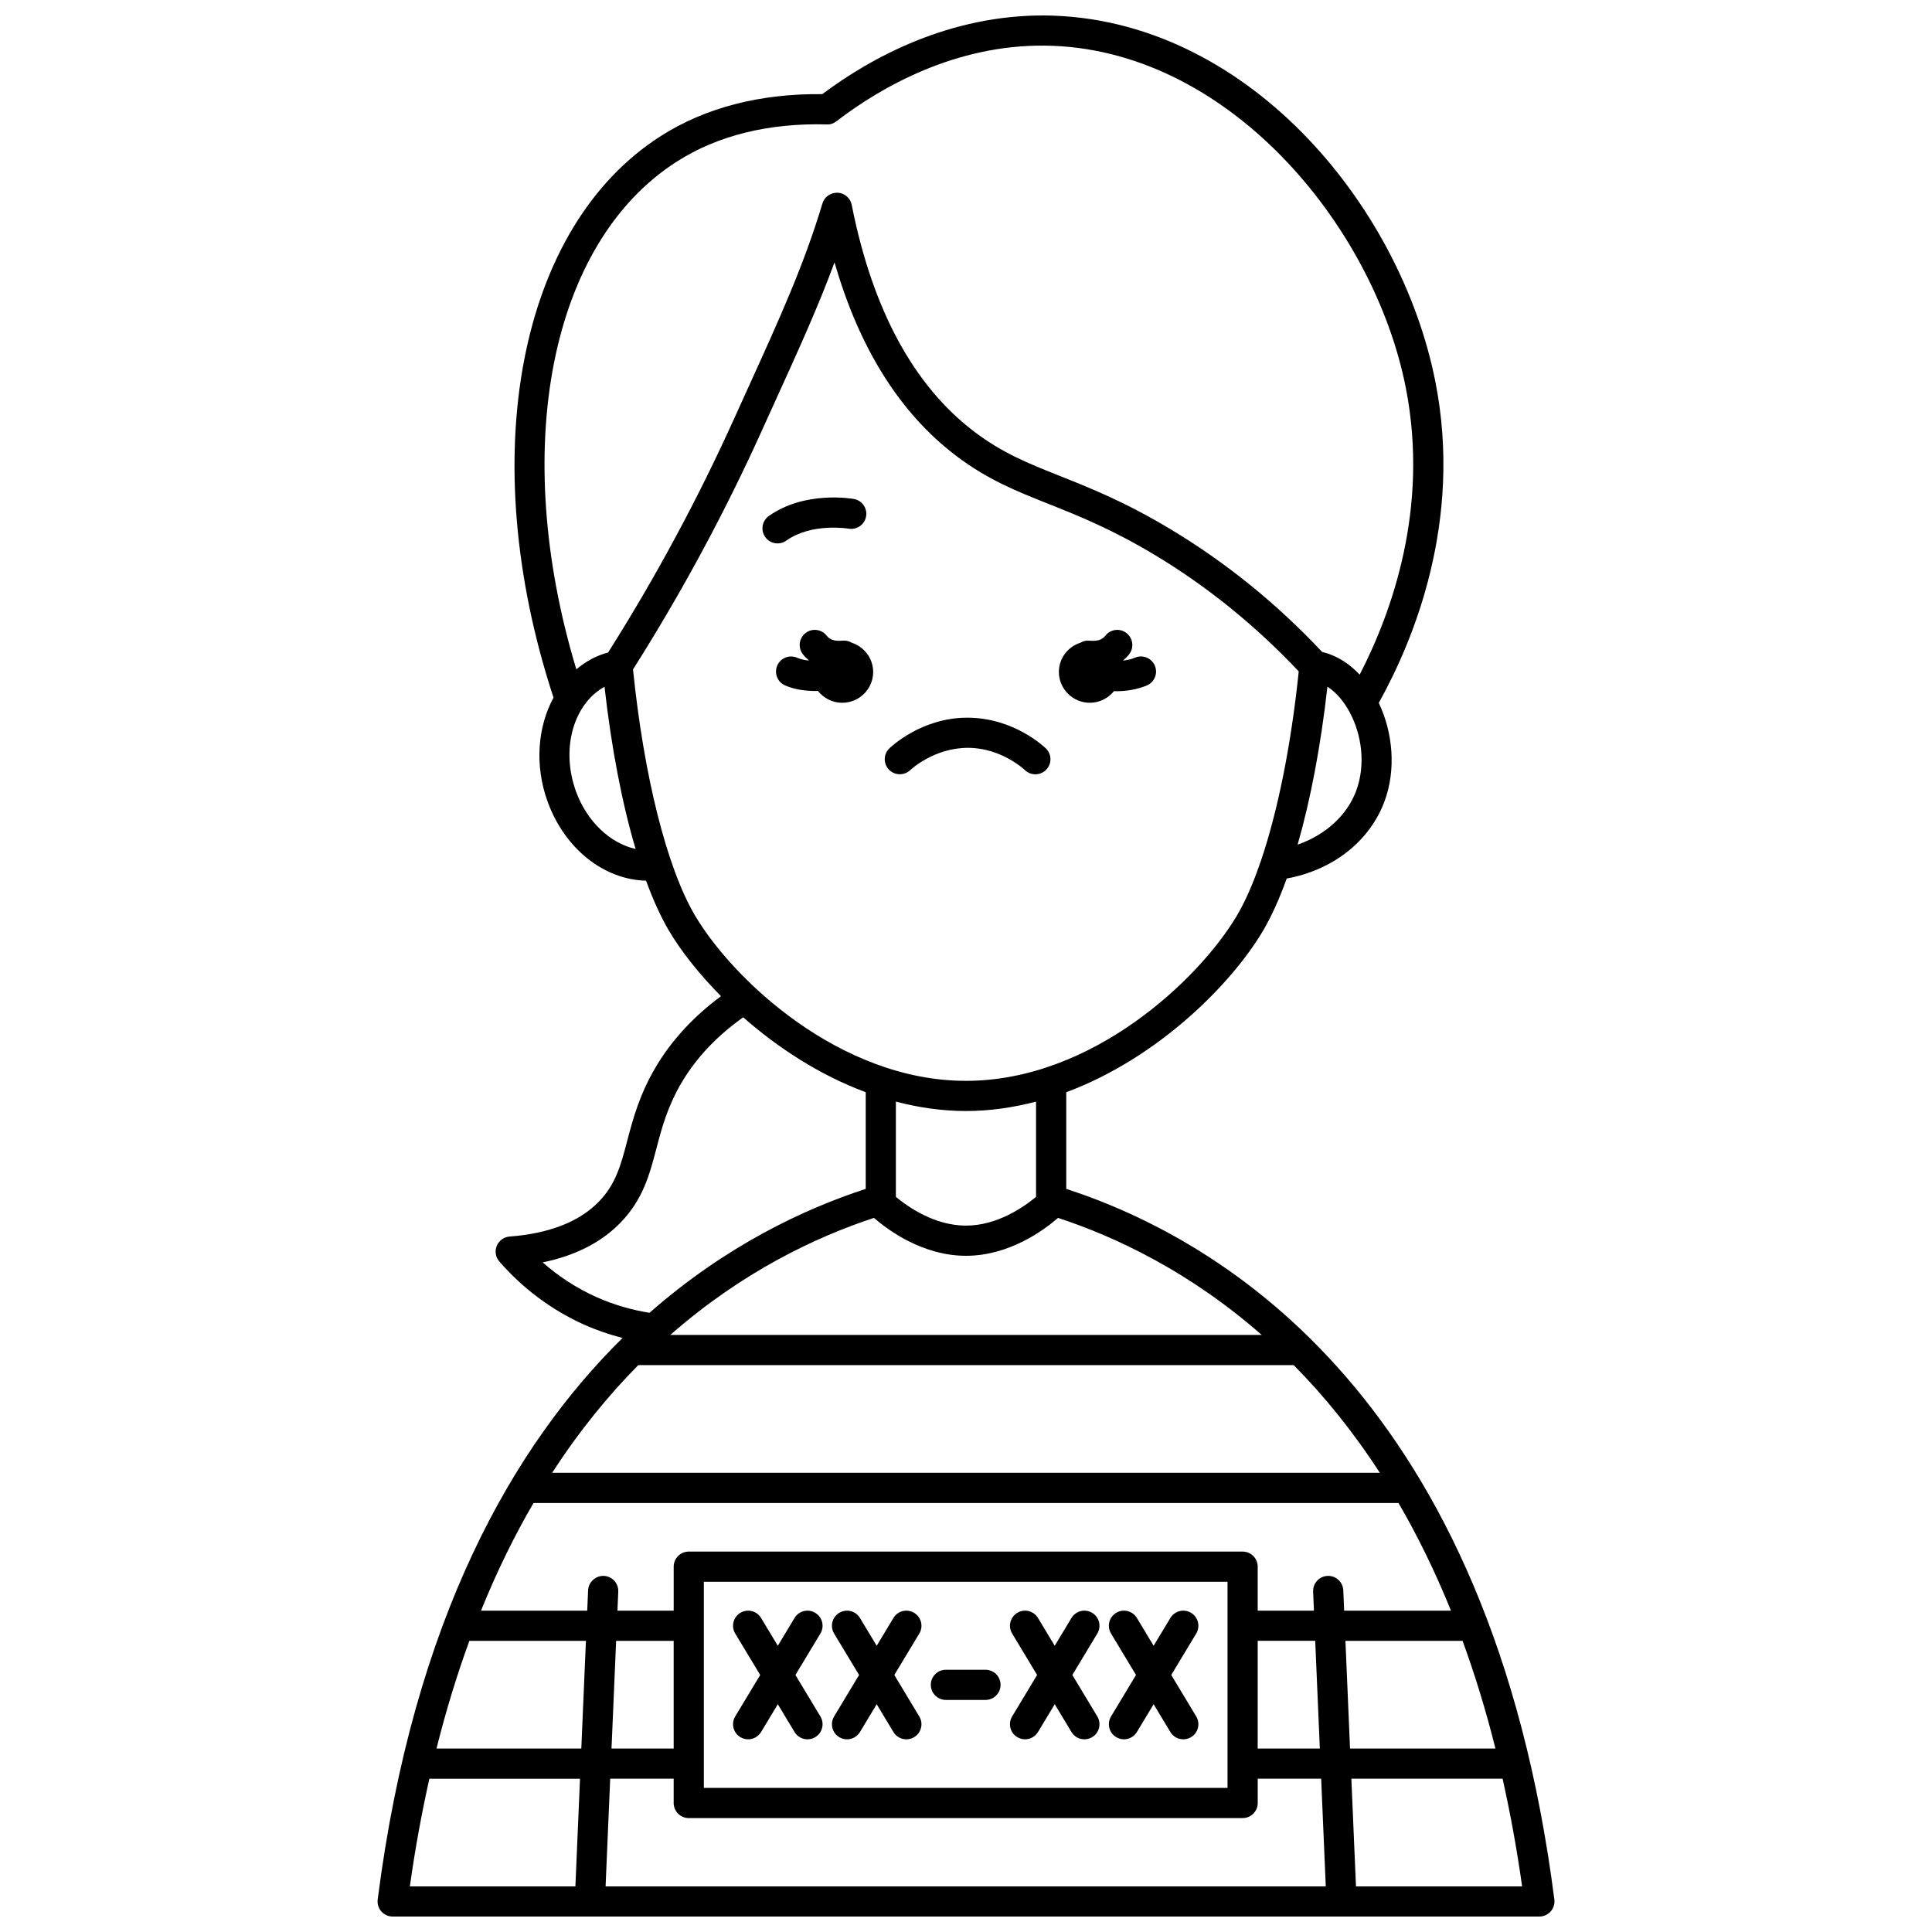 <?xml version="1.0" encoding="UTF-8"?>
<!-- Uploaded to: ICON Repo, www.iconrepo.com, Generator: ICON Repo Mixer Tools -->
<svg width="800px" height="800px" version="1.1" viewBox="144 144 512 512" xmlns="http://www.w3.org/2000/svg">
 <defs>
  <clipPath id="a">
   <path d="m244 148.09h312v503.81h-312z"/>
  </clipPath>
 </defs>
 <path d="m350.06 288.01c0.805 0 1.617-0.242 2.32-0.742 6.707-4.789 16.41-3.184 16.516-3.164 2.156 0.367 4.238-1.066 4.625-3.234 0.387-2.172-1.059-4.25-3.234-4.637-0.527-0.094-13.074-2.238-22.555 4.527-1.797 1.285-2.215 3.781-0.926 5.578 0.777 1.09 2 1.672 3.254 1.672z"/>
 <g clip-path="url(#a)">
  <path d="m426.57 459.07v-25.621c24.582-9.148 43.949-28.941 52.102-42.715 2.258-3.816 4.375-8.512 6.324-13.918 12.09-2.188 21.891-9.762 25.867-20.328 3.188-8.469 2.273-18.352-1.473-26.215 9.246-16.598 22.266-48.086 15.023-85-9.293-47.367-50.539-96.664-103.48-97.176-25.227-0.152-45.863 11.004-59.016 20.852-16.398-0.18-30.906 3.527-42.773 11.09-37.824 24.082-49.402 85.113-28.457 148.83-4.188 7.727-5.074 17.898-1.566 27.57 4.543 12.523 14.969 20.699 26.09 20.949 1.895 5.168 3.941 9.664 6.121 13.344 3.074 5.199 7.793 11.25 13.738 17.27-7.137 5.293-12.973 11.516-17.219 18.664-4.41 7.418-6.121 13.945-7.641 19.711-1.68 6.394-3.012 11.441-7.512 16.078-5.191 5.336-13.148 8.441-23.648 9.242-1.508 0.113-2.82 1.066-3.398 2.465-0.574 1.395-0.316 2.996 0.672 4.137 6.129 7.086 13.859 12.859 22.355 16.691 3.328 1.496 6.777 2.672 10.301 3.586-28.852 28.426-55.379 74.402-64.887 148.82-0.145 1.141 0.207 2.289 0.965 3.152 0.758 0.859 1.855 1.355 3.004 1.355h303.89c1.148 0 2.242-0.496 3.004-1.355 0.754-0.863 1.109-2.012 0.965-3.152-16.883-132.12-87.375-174.66-129.34-188.33zm-158.18 119.77h30.887l-1.223 28.539-38.375-0.004c2.555-10.203 5.477-19.699 8.711-28.535zm16.992-36.535h229.23c5 8.574 9.672 18.07 13.91 28.539h-28.309l-0.23-5.394c-0.098-2.207-1.961-3.914-4.168-3.824-2.207 0.094-3.914 1.961-3.824 4.168l0.215 5.051h-14.902v-11.66c0-2.211-1.789-4-4-4h-146.77c-2.211 0-4 1.789-4 4v11.66h-14.906l0.215-5.051c0.094-2.207-1.617-4.074-3.824-4.168-2.137-0.082-4.07 1.617-4.168 3.824l-0.23 5.394-28.152-0.004c4.242-10.465 8.914-19.961 13.918-28.535zm90.227-75.551c3.793 3.293 12.961 10.043 24.391 10.043 11.434 0 20.594-6.75 24.391-10.043 15.473 5.078 34.945 14.328 53.98 31.02l-156.74 0.004c19.027-16.699 38.504-25.945 53.98-31.023zm-62.469 39.02h173.71c7.922 8.008 15.633 17.441 22.828 28.539h-219.36c7.191-11.098 14.906-20.535 22.828-28.539zm17.387 57.406h138.78v54.633h-138.78zm-23.246 15.66h15.25v28.539h-16.473zm15.25 36.531v6.438c0 2.211 1.789 4 4 4h146.78c2.211 0 4-1.789 4-4v-6.438h16.812l1.223 28.539h-190.86l1.223-28.539zm154.77-7.996v-28.539h15.246l1.223 28.539zm23.254-28.535h31.043c3.234 8.836 6.156 18.332 8.711 28.539h-38.535zm-81.992-117.66c-3.238 2.695-10.281 7.621-18.574 7.621-8.297 0-15.34-4.93-18.574-7.621v-25.242c5.973 1.562 12.176 2.492 18.574 2.492 6.398 0 12.598-0.934 18.574-2.492zm84.809-107.52c-2.461 6.539-8.254 11.676-15.492 14.176 3.41-11.82 6.129-26.078 7.902-41.852 2.231 1.434 4.234 3.727 5.785 6.547 0.027 0.039 0.035 0.09 0.066 0.125 3.18 5.859 4.41 13.895 1.738 21.004zm-179.94-166.88c10.844-6.906 24.254-10.203 39.688-9.812 0.945 0.082 1.809-0.266 2.535-0.824 12.09-9.273 31.641-20.277 55.191-20.055 48.223 0.465 87.227 47.449 95.715 90.715 6.269 31.957-3.816 59.691-12.234 75.984-2.051-2.168-4.406-3.926-7.047-5.055-0.922-0.395-1.895-0.715-2.898-0.957-11.891-12.688-25.336-23.59-39.977-32.41-12.098-7.289-21.359-10.98-29.531-14.234-8.449-3.367-15.121-6.027-22.547-11.629-16.156-12.195-27.133-32.457-32.613-60.215-0.359-1.805-1.895-3.129-3.731-3.219-1.914-0.023-3.496 1.086-4.027 2.844-4.891 16.281-11.336 30.469-19.5 48.426l-3.848 8.488c-9.652 21.371-20.902 42.254-33.449 62.09-0.848 0.227-1.637 0.488-2.379 0.789-2.231 0.898-4.242 2.164-6.047 3.672-17.633-58.383-7.074-113.09 26.699-134.6zm-26.797 166.93c-4.086-11.254-0.645-23.164 7.57-27.711 1.832 16.281 4.672 30.953 8.238 42.988-6.691-1.488-12.891-7.231-15.809-15.277zm15.121-32.305c12.805-20.219 24.301-41.492 34.141-63.285l3.844-8.469c6.031-13.27 11.141-24.512 15.418-36.125 6.574 22.852 17.418 40.09 32.348 51.359 8.281 6.25 15.754 9.23 24.406 12.672 7.891 3.144 16.824 6.703 28.363 13.656 13.875 8.359 26.594 18.719 37.902 30.711-2.012 19.508-5.559 37.07-10.016 50.18-0.008 0.027-0.02 0.055-0.031 0.09-1.961 5.746-4.09 10.652-6.344 14.461-10.031 16.922-38.375 43.781-71.793 43.781s-61.766-26.855-71.789-43.785c-7.449-12.578-13.57-36.906-16.449-65.246zm-23.945 157.14c8.625-1.77 15.543-5.293 20.617-10.516 5.969-6.144 7.691-12.691 9.516-19.617 1.449-5.512 2.945-11.207 6.781-17.66 3.918-6.602 9.422-12.328 16.234-17.156 8.98 7.906 20.051 15.234 32.469 19.852v25.621c-16.387 5.336-37.102 15.078-57.305 32.84-4.894-0.797-9.656-2.188-14.164-4.215-5.113-2.301-9.906-5.41-14.148-9.148zm-30.023 136.83h39.922l-1.223 28.539h-43.867c1.402-10.078 3.16-19.539 5.168-28.539zm245.56 28.535-1.223-28.539h40.078c2.008 8.996 3.762 18.461 5.172 28.539z"/>
 </g>
 <path d="m432.83 330.24c2.59 0 4.875-1.219 6.383-3.086 0.18 0.004 0.344 0.027 0.523 0.027 2.734 0 5.617-0.438 8.199-1.535 2.031-0.867 2.977-3.215 2.106-5.246-0.867-2.035-3.223-2.981-5.25-2.109-0.988 0.418-2.094 0.66-3.207 0.781 0.598-0.508 1.164-1.055 1.664-1.703 1.348-1.746 1.023-4.258-0.723-5.606-1.758-1.359-4.262-1.023-5.609 0.723-1.012 1.312-2.562 1.41-4.082 1.309-0.082-0.004-0.543-0.023-0.625-0.023-0.691 0-1.289 0.223-1.828 0.535-3.332 1.043-5.766 4.106-5.766 7.766 0 4.508 3.68 8.168 8.215 8.168z"/>
 <path d="m369.72 314.33c-0.578-0.328-1.215-0.562-1.926-0.562-0.082 0-0.539 0.02-0.625 0.023-1.52 0.102-3.078 0-4.082-1.309-1.348-1.746-3.856-2.078-5.609-0.723-1.746 1.348-2.07 3.859-0.723 5.606 0.492 0.641 1.055 1.18 1.645 1.684-1.141-0.113-2.231-0.332-3.129-0.73-2.016-0.898-4.383 0.012-5.277 2.027-0.895 2.016 0.012 4.383 2.031 5.277 2.406 1.07 5.305 1.5 8.109 1.5 0.207 0 0.406-0.027 0.617-0.031 1.504 1.906 3.812 3.152 6.434 3.152 4.535 0 8.215-3.664 8.215-8.176-0.02-3.629-2.402-6.668-5.68-7.738z"/>
 <path d="m385.24 348.07c0.062-0.059 6.25-5.887 15.246-5.887h0.074c8.793 0 14.977 5.828 15.031 5.875 0.777 0.758 1.785 1.141 2.789 1.141 1.039 0 2.078-0.402 2.863-1.203 1.543-1.582 1.512-4.109-0.07-5.652-0.34-0.332-8.484-8.148-20.793-8.148h-0.102c-12.125 0-20.27 7.816-20.609 8.148-1.578 1.535-1.602 4.051-0.074 5.633 1.527 1.578 4.055 1.613 5.644 0.094z"/>
 <path d="m360.05 571.42c-1.887-1.148-4.352-0.531-5.484 1.359l-4.438 7.367-4.438-7.367c-1.141-1.891-3.59-2.508-5.488-1.359-1.891 1.141-2.5 3.594-1.359 5.484l6.617 10.984-6.617 10.984c-1.141 1.895-0.531 4.352 1.359 5.488 0.648 0.391 1.359 0.574 2.062 0.574 1.355 0 2.68-0.688 3.426-1.93l4.438-7.367 4.438 7.367c0.75 1.246 2.074 1.93 3.426 1.93 0.703 0 1.414-0.184 2.059-0.574 1.895-1.141 2.504-3.594 1.363-5.488l-6.617-10.984 6.617-10.984c1.137-1.891 0.531-4.344-1.363-5.484z"/>
 <path d="m386.26 571.42c-1.902-1.148-4.356-0.531-5.488 1.359l-4.438 7.367-4.438-7.367c-1.141-1.891-3.59-2.508-5.488-1.359-1.891 1.141-2.5 3.594-1.359 5.488l6.617 10.984-6.617 10.984c-1.141 1.895-0.531 4.352 1.359 5.488 0.648 0.391 1.359 0.574 2.062 0.574 1.355 0 2.68-0.688 3.426-1.93l4.438-7.367 4.438 7.367c0.75 1.246 2.074 1.93 3.426 1.93 0.703 0 1.414-0.184 2.062-0.574 1.891-1.141 2.5-3.594 1.359-5.488l-6.617-10.984 6.617-10.984c1.141-1.895 0.531-4.348-1.359-5.488z"/>
 <path d="m459.65 571.42c-1.902-1.148-4.352-0.531-5.488 1.359l-4.438 7.367-4.438-7.367c-1.141-1.891-3.602-2.508-5.484-1.359-1.895 1.141-2.504 3.594-1.363 5.484l6.617 10.984-6.617 10.984c-1.141 1.895-0.531 4.352 1.363 5.488 0.645 0.391 1.355 0.574 2.059 0.574 1.355 0 2.68-0.688 3.426-1.93l4.438-7.367 4.438 7.367c0.75 1.246 2.074 1.93 3.426 1.93 0.703 0 1.414-0.184 2.062-0.574 1.891-1.141 2.5-3.594 1.359-5.488l-6.617-10.984 6.617-10.984c1.141-1.891 0.531-4.344-1.359-5.484z"/>
 <path d="m433.44 571.42c-1.902-1.148-4.356-0.531-5.488 1.359l-4.438 7.367-4.438-7.367c-1.137-1.891-3.602-2.508-5.484-1.359-1.895 1.141-2.504 3.594-1.363 5.484l6.617 10.984-6.617 10.984c-1.141 1.895-0.531 4.352 1.363 5.488 0.645 0.391 1.355 0.574 2.059 0.574 1.355 0 2.68-0.688 3.426-1.93l4.438-7.367 4.438 7.367c0.75 1.246 2.074 1.93 3.426 1.93 0.703 0 1.414-0.184 2.062-0.574 1.891-1.141 2.5-3.594 1.359-5.488l-6.617-10.984 6.617-10.984c1.141-1.891 0.531-4.344-1.359-5.484z"/>
 <path d="m405.16 586.5h-10.484c-2.211 0-4 1.789-4 4s1.789 4 4 4h10.484c2.211 0 4-1.789 4-4 0-2.215-1.789-4-4-4z"/>
</svg>